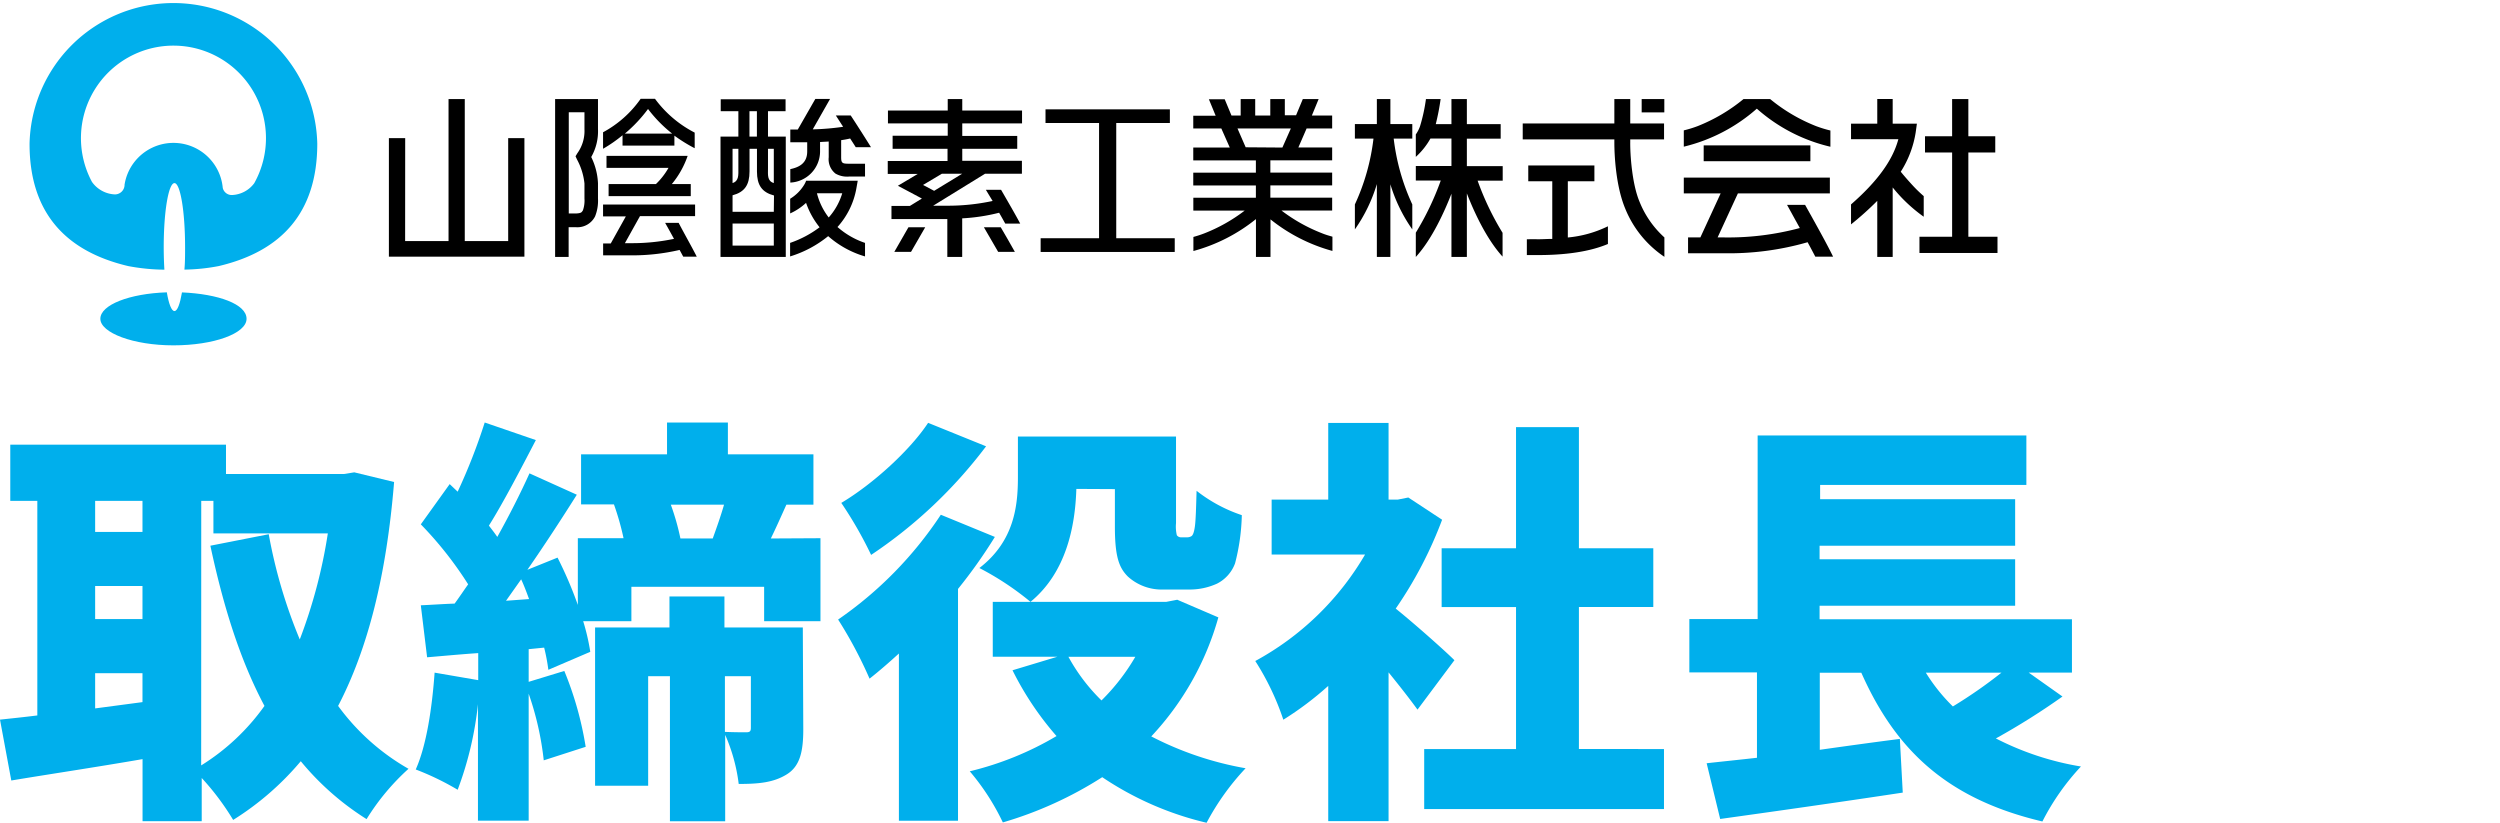 <svg xmlns="http://www.w3.org/2000/svg" viewBox="0 0 369.7 121.68"><defs><style>.cls-1{fill:#00afec;}.cls-2{fill:none;}</style></defs><g id="レイヤー_2" data-name="レイヤー 2"><g id="TOPファーストビュー"><path class="cls-1" d="M58.28,71.28C57.16,85,54.43,95.89,50,104.39a33.26,33.26,0,0,0,10.41,9.3,34.23,34.23,0,0,0-6.2,7.44,40.33,40.33,0,0,1-9.73-8.56,42.31,42.31,0,0,1-10,8.68,38.27,38.27,0,0,0-4.65-6.2v6.39H21.08v-9.18c-6.82,1.18-13.83,2.23-19.41,3.16l-1.67-9c1.67-.18,3.53-.37,5.52-.62V74.07h-4V65.76H33.42V70.1H50.84l1.55-.25ZM14.07,74.07v4.59h7V74.07Zm0,17.48h7V86.66h-7Zm7,12.28V99.55h-7v5.21Zm8.68,9.36a32.51,32.51,0,0,0,9.36-8.8c-3.6-6.76-6.08-14.7-8-23.69L39.74,79a75.08,75.08,0,0,0,4.59,15.56,76.23,76.23,0,0,0,4.15-15.68H31.56V74.07h-1.8Z"/><path class="cls-1" d="M121.33,79.59V91.86H113V86.78H93.37v5.08H86.24a31.78,31.78,0,0,1,1.05,4.53l-6.2,2.66a28.62,28.62,0,0,0-.62-3.28L78.18,96v4.83l5.27-1.61a50.18,50.18,0,0,1,3.16,11.22l-6.2,2a44.38,44.38,0,0,0-2.23-9.86v18.78h-7.5V104.14a51,51,0,0,1-3,12.65,40.3,40.3,0,0,0-6.2-3c1.61-3.6,2.42-9.18,2.79-14.32l6.45,1.11v-4c-2.67.18-5.27.43-7.56.62l-.93-7.69c1.48-.06,3.22-.19,5-.25.68-.93,1.3-1.86,2-2.85a54.37,54.37,0,0,0-7-8.87l4.27-5.95,1.18,1.12a86.14,86.14,0,0,0,4-10.23l7.56,2.6c-2.29,4.4-4.77,9.18-6.94,12.65.43.56.87,1.12,1.24,1.67C75.33,76.18,77,72.89,78.3,70l7,3.16c-2.23,3.54-4.77,7.44-7.31,11.1l4.46-1.8a59,59,0,0,1,3,7V79.59h6.76a39.4,39.4,0,0,0-1.42-5H85.93V67.19H98.64V62.48h9v4.71h12.65v7.44h-4c-.81,1.8-1.55,3.47-2.3,5Zm-43.09,9c-.37-1-.74-2-1.17-2.92l-2.24,3.17Zm40.55,19.22c0,3.22-.44,5.45-2.42,6.69s-4.21,1.43-7.13,1.43a25.81,25.81,0,0,0-2-7.26v12.78H99.07V100H95.85v16.19H88V92.79h11V88.21h8.13v4.58h11.59ZM99.2,74.63a35.7,35.7,0,0,1,1.42,5h4.78c.56-1.55,1.18-3.29,1.67-5Zm8,33.6c1.24.06,2.6.06,3.16.06s.68-.18.68-.68V100H107.2Z"/><path class="cls-1" d="M147.12,79.4a74.11,74.11,0,0,1-5.45,7.69v34.28h-8.74V96.64c-1.49,1.36-2.92,2.6-4.34,3.72a63.49,63.49,0,0,0-4.65-8.74,56.77,56.77,0,0,0,15.19-15.5ZM145.82,66a69.67,69.67,0,0,1-17,16.06,58.76,58.76,0,0,0-4.41-7.69c4.78-2.85,10.23-7.87,12.84-11.84Zm34.35,25.3a42.4,42.4,0,0,1-9.92,17.6,48.47,48.47,0,0,0,13.95,4.71,37,37,0,0,0-5.77,8.06A46.78,46.78,0,0,1,163,114.93a56.79,56.79,0,0,1-14.7,6.69,34.49,34.49,0,0,0-4.89-7.56,46.6,46.6,0,0,0,12.83-5.21,45.4,45.4,0,0,1-6.51-9.73l6.63-2h-9.55V89h25.67l1.61-.31Zm-21-19C159,78,157.6,84.73,152.39,89a42.55,42.55,0,0,0-7.56-5c5.21-4,5.7-9.3,5.7-13.45v-6h23.38V77.36a5.52,5.52,0,0,0,.12,1.79.76.76,0,0,0,.62.31h.93a1.23,1.23,0,0,0,.62-.18c.19-.13.37-.5.5-1.43s.18-2.85.25-5.27a22.18,22.18,0,0,0,6.69,3.6,30.78,30.78,0,0,1-1,7.13,5.48,5.48,0,0,1-2.67,3,9.75,9.75,0,0,1-4,.87H172a7.43,7.43,0,0,1-5.21-1.92c-1.3-1.3-1.92-2.91-1.92-7.38V72.33ZM158,97.13a27.19,27.19,0,0,0,4.89,6.45,30.78,30.78,0,0,0,5-6.45Z"/><path class="cls-1" d="M209.62,104.94c-1.12-1.55-2.67-3.53-4.28-5.51v22h-8.92v-20a47.31,47.31,0,0,1-6.64,5,38.76,38.76,0,0,0-4.15-8.68A42,42,0,0,0,201.87,82H188.05V73.88h8.37V62.54h8.92V73.88h1.37l1.55-.31,5,3.29A60.44,60.44,0,0,1,206.4,90c3,2.42,7.44,6.39,8.68,7.63Zm36.45,5.83v8.87H210.61v-8.87h13.58v-21h-11V81.08h11V63.16h9.3V81.08h11v8.68h-11v21Z"/><path class="cls-1" d="M305,103a104.32,104.32,0,0,1-9.85,6.2,42.55,42.55,0,0,0,12.58,4.15,35.27,35.27,0,0,0-5.7,8.13c-13.95-3.29-21.64-10.42-26.78-22h-6.14v11.4c3.9-.55,7.93-1.11,11.84-1.61l.43,7.94c-9.36,1.42-19.46,2.85-27,3.9l-2-8.24c2.23-.25,4.71-.5,7.44-.81V99.43h-10V91.55h10.1V64.4h39.74v7.31h-30.5v2.11H298V80.7H269.08v2H298v6.88H269.08v2H306.4v7.88H300Zm-20.21-3.53a26.37,26.37,0,0,0,4,5,70.25,70.25,0,0,0,7.19-5Z"/><path class="cls-2" d="M367,103a104.32,104.32,0,0,1-9.85,6.2,42.55,42.55,0,0,0,12.58,4.15,35.27,35.27,0,0,0-5.7,8.13c-13.95-3.29-21.64-10.42-26.78-22h-6.14v11.4c3.9-.55,7.93-1.11,11.84-1.61l.43,7.94c-9.36,1.42-19.46,2.85-27,3.9l-2-8.24c2.23-.25,4.71-.5,7.44-.81V99.43h-10V91.55h10.1V64.4h39.74v7.31h-30.5v2.11H360V80.7H331.08v2H360v6.88H331.08v2H368.4v7.88H362Zm-20.21-3.53a26.37,26.37,0,0,0,4,5,70.25,70.25,0,0,0,7.19-5Z"/><path class="cls-1" d="M25.8,27.08c.87,0,1.57,4.23,1.57,9.46,0,1.18,0,2.29-.1,3.33a28.59,28.59,0,0,0,5.06-.52c9.39-2.21,14.58-8,14.59-18.08a21.28,21.28,0,0,0-42.55,0c0,10.07,5.21,15.87,14.6,18.08a29.79,29.79,0,0,0,5.34.53c-.06-1-.1-2.16-.1-3.34,0-5.23.71-9.46,1.59-9.46m-7.38.17v0A1.43,1.43,0,0,1,17,28.75,4.38,4.38,0,0,1,13.6,26.9a13.68,13.68,0,1,1,24,.19,4.31,4.31,0,0,1-3.27,1.75,1.36,1.36,0,0,1-1.39-1.06,7.32,7.32,0,0,0-14.51-.53"/><path class="cls-1" d="M25.8,46c-.44,0-.84-1.06-1.13-2.77-5.51.18-9.83,1.85-9.83,3.91s4.83,3.93,10.81,3.93,10.81-1.76,10.81-3.93-4.18-3.67-9.55-3.9c-.29,1.7-.68,2.76-1.11,2.76"/><polygon points="165.07 35.23 165.07 18.19 173 18.19 173 16.17 154.61 16.17 154.61 18.19 162.53 18.19 162.53 35.23 153.89 35.23 153.89 37.26 173.72 37.26 173.72 35.23 165.07 35.23"/><path d="M237.74,33.48a17,17,0,0,1-5.89,1.64V26.81h3.93V24.47H226v2.34h3.55v8.52c-.77,0-1.52.06-2.15.05s-1.19,0-1.61,0v2.34c.44,0,1,0,1.61,0,2.74,0,7-.21,10.38-1.64v-2.6"/><rect x="251.94" y="21.5" width="15.78" height="2.34"/><path d="M251.43,35.11h-1.8v2.34h5.25a42,42,0,0,0,12.43-1.63c.41.75.8,1.49,1.14,2.14h2.63c-1-2.07-3.05-5.7-4.14-7.66h-2.67c.27.47,1,1.83,1.89,3.42a40.94,40.94,0,0,1-11.28,1.39H254l3-6.51h13.6V26.26H249V28.6h5.45l-3,6.51"/><path d="M189.47,31.13H197v-1.9h-9.14V27.42H197v-1.9h-9.14V23.71H197v-1.9H192L193.22,19H197V17.08h-3l1-2.43h-2.34l-1,2.4h0v0H190V14.65h-2.15v2.43h-2.23V14.65h-2.15v2.43h-1.36v0h0l-1-2.4h-2.34l1,2.43h-3.31V19h4.15l1.25,2.82h-5.4v1.9h9.26v1.81h-9.26v1.9h9.26v1.81h-9.25v1.9h7.6a24.37,24.37,0,0,1-6,3.38c-.62.24-1.13.39-1.59.52v2.08a25.24,25.24,0,0,0,9.25-4.72V38h2.15V32.44a25.28,25.28,0,0,0,9.16,4.67V35c-.45-.13-1-.28-1.58-.52a24.52,24.52,0,0,1-6-3.38m-5.25-9.32L183,19h7.89l-1.25,2.82Z"/><path d="M205.61,14.65h-2v3.7h-3.25V20.5h2.75a32,32,0,0,1-2.75,9.73v3.69a23.28,23.28,0,0,0,3.25-6.7V38h2V27.25a23.09,23.09,0,0,0,3.24,6.67V30.23a32,32,0,0,1-2.75-9.73h2.75V18.35h-3.24v-3.7"/><path d="M216.92,20.51h5V18.36h-5V14.65h-2.28v3.71h-2.32a35.21,35.21,0,0,0,.72-3.71h-2.17a25.5,25.5,0,0,1-.87,4,4.94,4.94,0,0,1-.63,1.23v3.32a10.65,10.65,0,0,0,2.16-2.71h3.11v4.06h-5.27v2.15h3.69a41.77,41.77,0,0,1-3.69,7.71V38c2.43-2.66,4.26-6.77,5.27-9.35V38h2.28V28.6c1,2.58,2.85,6.69,5.28,9.35V34.43a41.13,41.13,0,0,1-3.69-7.71h3.71V24.57h-5.3V20.51"/><path d="M241.08,14.65h-2.35v3.61H225.18v2.35h13.55v.44c0,1.81.2,6.37,1.58,9.73a15.68,15.68,0,0,0,5.82,7.2V35.11a14.26,14.26,0,0,1-3.66-5.24c-1.16-2.72-1.41-7.2-1.39-8.82v-.44h5V18.26h-5V14.65"/><rect x="242.77" y="14.65" width="3.35" height="1.97"/><path d="M261.77,14.65h-3.94a25.35,25.35,0,0,1-6.78,4,16.69,16.69,0,0,1-2.05.63v2.41a25.22,25.22,0,0,0,10.8-5.62,24.93,24.93,0,0,0,10.88,5.63v-2.4a17.62,17.62,0,0,1-2.12-.65,25.23,25.23,0,0,1-6.79-4"/><path d="M281.08,25.4a15.22,15.22,0,0,0,2.21-5.81l.18-1.3h-3.58V14.64h-2.28v3.65h-3.88v2.29h7c-.85,3.2-3.23,6.36-7,9.65v2.95a45,45,0,0,0,3.88-3.48V38h2.28V27.72a22.85,22.85,0,0,0,4.59,4.33V29a19.48,19.48,0,0,1-1.66-1.61c-.74-.8-1.35-1.52-1.74-2"/><polygon points="291.08 22.55 295.06 22.55 295.06 20.15 291.08 20.15 291.08 14.65 288.68 14.65 288.68 20.15 284.67 20.15 284.67 22.55 288.68 22.55 288.68 35.01 283.85 35.01 283.85 37.41 295.39 37.41 295.39 35.01 291.08 35.01 291.08 22.55"/><path d="M90,27.22V29h12.15V27.22H99.35a13.37,13.37,0,0,0,2.34-4.17h-12v1.77h9.17A10.47,10.47,0,0,1,97,27.22H90"/><path d="M92.06,21.53h7.67V20.06a22.81,22.81,0,0,0,3,1.86V19.61a16.83,16.83,0,0,1-5.87-5H94.74a16.07,16.07,0,0,1-5.56,4.95V22A20.6,20.6,0,0,0,92.06,20v1.5m3.75-5.41a20,20,0,0,0,3.59,3.67h-7a21.16,21.16,0,0,0,3.45-3.67"/><path d="M90.32,36H89.19v1.76h4a30.83,30.83,0,0,0,7.31-.8l.54,1h2c-.71-1.41-2-3.68-2.68-5h-2c.11.19.66,1.17,1.31,2.36a29.94,29.94,0,0,1-6.44.64h-.82l2.23-4h8.15V30.25H89.18V32h3.37l-2.23,4"/><path d="M148,33.61H145.5l2.11,3.64h2.47c-.69-1.24-1.52-2.67-2.09-3.64"/><path d="M134.34,33.61c-.57,1-1.4,2.41-2.09,3.64h2.47l2.1-3.64h-2.48"/><path d="M142.3,14.65h-2.15v1.7h-8.84v1.9h8.84v1.82H132V22h8.12v1.81h-8.84v1.91h4.44l-2.94,1.75,3.55,1.89-1.77,1.09h-2.73v1.95h8.26V38h2.2V32.29a28.16,28.16,0,0,0,5.46-.83c.32.55.63,1.11.91,1.61h2.21c-.73-1.39-2.07-3.68-2.83-5h-2.25s.43.72,1,1.65a31.56,31.56,0,0,1-7,.7H138l7.67-4.73h5.45V23.78H142.3V22h8.13v-1.9H142.3V18.25h8.84v-1.9H142.3v-1.7m-4.16,13.57-1.64-.87,2.79-1.66h3Z"/><path d="M123.83,33.59a11.53,11.53,0,0,0,2.81-5.73l.2-1.13h-7.63a3.64,3.64,0,0,1-.36.71,6.18,6.18,0,0,1-2,1.95v2.17A8.66,8.66,0,0,0,119.2,30a12,12,0,0,0,2,3.61,15.59,15.59,0,0,1-4.36,2.31v2a16.57,16.57,0,0,0,5.63-3,14.26,14.26,0,0,0,5.45,3v-2a11.9,11.9,0,0,1-4.06-2.34m-3-5h3.69a9.46,9.46,0,0,1-2,3.58,9.73,9.73,0,0,1-1.74-3.58"/><polygon points="75.15 35.65 68.73 35.65 68.73 14.65 66.33 14.65 66.33 35.65 59.91 35.65 59.92 20.43 57.51 20.43 57.51 37.96 77.55 37.96 77.55 20.43 75.15 20.43 75.15 35.65"/><path d="M82.09,14.65V38h2v-4.4h1.08A2.93,2.93,0,0,0,88,32a6.24,6.24,0,0,0,.43-2.65V27.1a9.73,9.73,0,0,0-1-3.88,7.69,7.69,0,0,0,1-4.15V14.65H82.09m4.34,2v2.45a5.64,5.64,0,0,1-1.05,3.56l-.27.45.22.48a9.49,9.49,0,0,1,1.1,3.54v2.22a4.37,4.37,0,0,1-.23,1.76c-.19.28-.21.41-1,.46H84.11V16.6h2.32Z"/><path d="M125.72,20.48c.31.47.59.91.83,1.29h2.25c-.28-.47-2-3.19-3-4.7h-2.2l0,0h0l1.08,1.68a36.94,36.94,0,0,1-4.49.38l2.56-4.5h-2.18l-2.59,4.52h-1.11v1.89c.12,0,.56,0,1.24,0l1.26,0v1.35c0,1.78-1.23,2.35-2.5,2.62V27a4.62,4.62,0,0,0,4.4-4.55V21l1.28-.07v2.33a2.7,2.7,0,0,0,1,2.41,3.44,3.44,0,0,0,2,.44h2.37v-1.9H126c-1.35,0-1.61.06-1.61-.95V20.73c.47-.07.93-.15,1.33-.25"/><path d="M113.57,20.2V16.44h2.6V14.68h-9.59v1.76h2.61V20.2h-2.64V38h9.65V20.2h-2.63m-2.74-3.76h1.1V20.2h-1.1ZM108.33,22h.86v2.89c0,.95.1,1.88-.86,2.18Zm6.1,14.32h-6.1V33.06h6.1Zm0-5h-6.1V28.88c1.77-.47,2.51-1.52,2.51-3.53,0-.5,0-1.56,0-2.2V22h1.1v1.18c0,.64,0,1.7,0,2.2,0,2,.74,3.06,2.52,3.53Zm0-4.25c-1-.3-.86-1.23-.86-2.18V22h.86Z"/></g></g></svg>